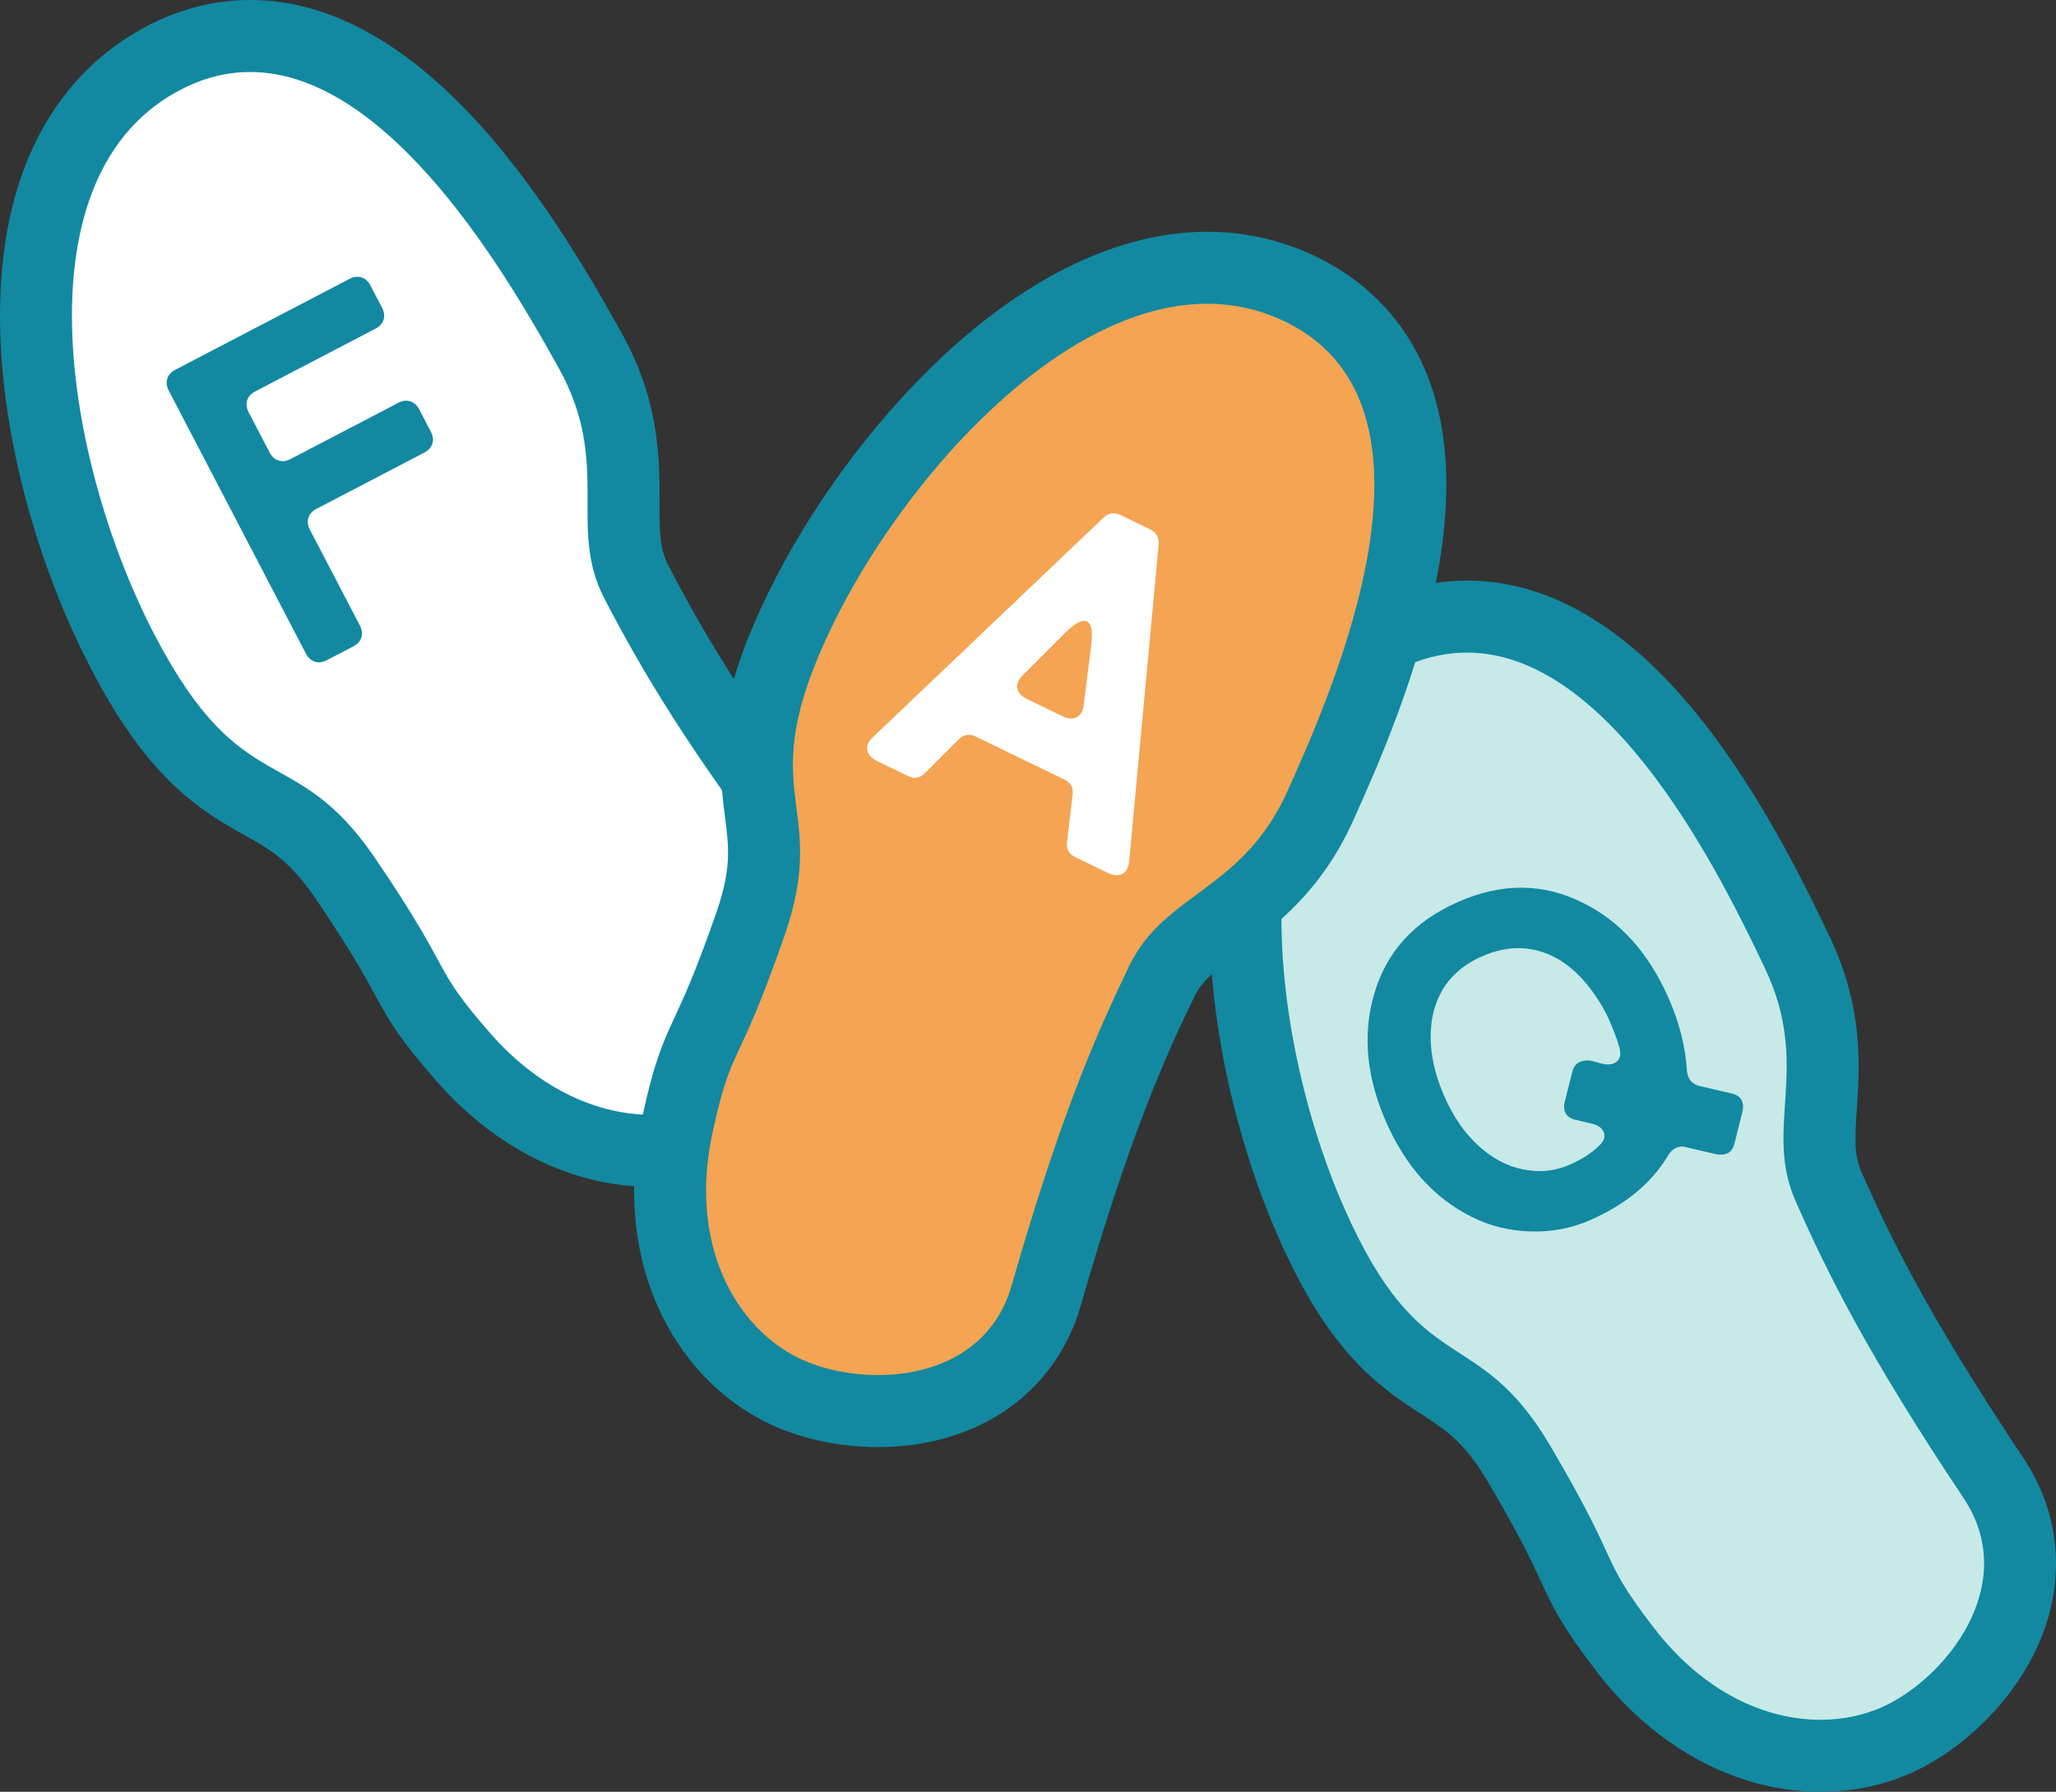 <?xml version="1.0" encoding="UTF-8"?><svg id="_レイヤー_2" xmlns="http://www.w3.org/2000/svg" width="571.12" height="497.733" viewBox="0 0 571.12 497.733"><rect x="0" y="0" width="571.12" height="497.733" fill="#333333" stroke="none"/><defs><style>.cls-1{fill:#f4a452;}.cls-2{fill:#fff;}.cls-3{fill:#c7e9e7;}.cls-4{fill:#1289a1;}</style></defs><g id="_イラスト素材"><path class="cls-3" d="m505.704,487.733c-20.103,0-39.897-10.78-54.309-29.578-8.741-11.399-10.816-15.558-14.325-23.156-2.483-5.377-5.884-12.74-14.996-28.215-7.811-13.264-14.292-17.468-21.796-22.335-10.647-6.906-22.715-14.733-35.972-44.721-8.493-19.211-14.552-41.681-17.059-63.269-2.917-25.115-.824-47.534,6.053-64.832,6.92-17.406,18.386-29.574,34.079-36.167,6.603-2.773,13.372-4.18,20.119-4.18,47.272,0,79.575,67.752,91.736,93.258,8.289,17.386,7.346,31.45,6.587,42.75-.571,8.521-1.022,15.251,2.116,22.351,7.791,17.622,18.398,39.862,45.823,80.946,7.314,10.958,9.247,23.398,5.589,35.977-5.17,17.78-20.107,31.318-32.617,36.849-6.396,2.827-13.668,4.322-21.031,4.322Z"/><path class="cls-4" d="m407.5,181.281c40.561-.007,71.07,63.149,82.709,87.562,13.146,27.574-.502,44.289,8.584,64.84,9.086,20.551,20.225,42.865,46.652,82.455,16.072,24.076-5.155,50.347-22.753,58.127-5.07,2.241-10.855,3.468-16.988,3.468-15.154,0-32.439-7.487-46.374-25.661-15.585-20.327-8.177-15.612-28.639-50.362-20.462-34.749-35.71-17.327-57.239-66.025-21.529-48.698-30.781-130.596,17.8-151.005,5.569-2.339,10.995-3.399,16.246-3.4m.007-20v20-20h-.01c-8.085.001-16.156,1.67-23.989,4.961-18.003,7.563-31.662,21.98-39.499,41.691-15.995,40.231-5.924,97.213,11.152,135.839,6.367,14.403,12.818,24.972,20.3,33.26,7.053,7.813,13.886,12.245,19.376,15.806,6.97,4.521,12.007,7.788,18.621,19.02,8.86,15.046,12.14,22.148,14.535,27.334,3.616,7.83,6.117,12.854,15.467,25.048,16.32,21.285,39.007,33.492,62.245,33.492,8.869,0,17.305-1.742,25.074-5.176,14.629-6.468,32.107-22.335,38.175-43.203,4.444-15.282,2.002-31.021-6.875-44.319-26.983-40.423-37.373-62.199-44.994-79.438-2.047-4.63-1.848-9.232-1.284-17.638.792-11.806,1.876-27.975-7.539-47.723-5.5-11.535-16.944-35.538-32.569-56.34-21.241-28.277-44.182-42.615-68.187-42.615h0Z"/><path class="cls-4" d="m463.351,320.983c-4.512,7.586-11.683,13.551-21.511,17.896-5.23,2.312-10.802,3.377-16.71,3.194-5.908-.182-11.364-1.536-16.366-4.064-10.347-5.186-18.235-13.921-23.668-26.208-5.501-12.444-6.65-24.255-3.44-35.435,3.313-11.792,11.074-20.389,23.281-25.785,12.285-5.432,23.941-5.325,34.965.319,10.198,5.063,18.048,13.816,23.55,26.261,3.048,6.896,4.764,13.671,5.146,20.323.241,2.264,1.379,3.655,3.41,4.179l8.867,2.05c2.726.596,3.77,2.313,3.131,5.153l-2.155,8.63c-.383,1.494-1.048,2.452-1.998,2.873-.952.42-2.005.506-3.156.258l-8.404-1.97c-.88-.273-1.775-.21-2.686.192-.913.403-1.664,1.115-2.256,2.134Zm-37.712,4.235c3.611.347,7.141-.243,10.59-1.768,3.447-1.524,6.211-3.361,8.293-5.515,1.103-1.148,1.428-2.288.977-3.416-.451-1.127-1.48-1.904-3.091-2.33l-4.604-1.092c-2.728-.593-3.771-2.311-3.131-5.153l2.075-8.167c.336-1.379,1.021-2.298,2.052-2.754,1.029-.455,2.064-.58,3.103-.377l3.218.852c1.267.292,2.336.247,3.209-.139,1.584-.701,2.098-2.111,1.539-4.234-.561-2.12-1.521-4.729-2.889-7.819-1.366-3.092-3.249-6.169-5.645-9.231-2.397-3.062-5.102-5.537-8.116-7.428-6.796-4.008-13.997-4.33-21.606-.966s-12.183,8.988-13.721,16.868c-1.219,6.889-.094,14.255,3.376,22.103s8.239,13.604,14.313,17.267c3.095,1.854,6.445,2.956,10.059,3.3Z"/><path class="cls-2" d="m181.069,319.685c-19.086,0-37.715-9.28-52.454-26.133-9.457-10.812-11.795-14.828-15.787-22.185-2.824-5.206-6.692-12.335-16.783-27.19-8.649-12.733-15.388-16.511-23.19-20.885-11.07-6.205-23.618-13.238-38.779-42.309-9.713-18.624-17.208-40.656-21.101-62.038-4.53-24.875-3.886-47.382,1.862-65.088,5.784-17.815,16.442-30.697,31.677-38.288,7.419-3.696,15.151-5.57,22.979-5.57,45.648,0,81.056,63.391,94.385,87.254,9.392,16.815,9.357,30.911,9.329,42.236-.021,8.54-.038,15.285,3.552,22.168,8.911,17.083,20.93,38.594,50.945,77.825,8.005,10.463,10.736,22.753,7.897,35.54-4.013,18.076-18.046,32.55-30.174,38.875-7.258,3.785-15.681,5.786-24.358,5.786Z"/><path class="cls-4" d="m69.493,20c39.38-.005,72.741,59.012,85.654,82.131,14.896,26.669,2.354,44.229,12.745,64.152,10.391,19.923,22.946,41.473,51.869,79.277,17.59,22.99-1.899,50.574-18.959,59.472-5.711,2.979-12.472,4.652-19.734,4.652-14.43,0-30.838-6.608-44.926-22.716-16.863-19.28-9.166-15.053-31.825-48.411-22.659-33.358-36.752-14.989-61.375-62.198C18.32,129.15,3.808,48.019,50.974,24.521c6.279-3.128,12.473-4.521,18.52-4.521m.005-20v20V0c-9.398.001-18.629,2.228-27.443,6.62C24.577,15.328,11.876,30.595,5.326,50.77c-13.369,41.178.354,97.393,19.884,134.838,7.283,13.963,14.401,24.094,22.402,31.883,7.542,7.342,14.646,11.325,20.354,14.524,7.247,4.063,12.484,6.998,19.808,17.78,9.811,14.444,13.542,21.32,16.266,26.34,4.113,7.581,6.933,12.433,17.049,23.999,16.666,19.055,37.967,29.549,59.98,29.549,10.281,0,20.303-2.393,28.983-6.92,14.182-7.397,30.601-24.357,35.312-45.574,3.449-15.536-.001-31.086-9.717-43.784-29.532-38.6-41.304-59.661-50.02-76.372-2.341-4.489-2.439-9.094-2.418-17.518.029-11.833.07-28.038-10.599-47.138-6.058-10.846-18.665-33.416-35.071-52.874C115.435,13.291,92.544,0,69.498,0h0Z"/><path class="cls-4" d="m84.989,181.58l-38.114-73.078c-.601-1.152-.735-2.255-.405-3.308s1.072-1.879,2.225-2.48l48.412-25.25c1.152-.601,2.254-.736,3.307-.406,1.053.332,1.879,1.073,2.48,2.226l3.246,6.224c.602,1.153.736,2.257.406,3.308-.332,1.053-1.074,1.879-2.227,2.48l-33.426,17.434c-1.152.602-1.895,1.429-2.227,2.481-.33,1.052-.195,2.154.406,3.308l5.832,11.181c.601,1.152,1.428,1.894,2.479,2.226,1.053.33,2.155.195,3.308-.406l29.969-15.63c1.152-.601,2.255-.737,3.307-.406,1.053.331,1.881,1.073,2.481,2.226l3.246,6.224c.602,1.153.736,2.255.405,3.308-.331,1.052-1.072,1.879-2.225,2.48l-29.969,15.63c-1.152.602-1.895,1.429-2.227,2.48-.33,1.053-.195,2.155.406,3.308l13.887,26.627c.602,1.152.736,2.254.406,3.307s-1.072,1.879-2.226,2.48l-7.377,3.848c-1.152.602-2.255.736-3.308.405-1.052-.331-1.879-1.072-2.48-2.225Z"/><path class="cls-1" d="m243.868,391.971c-9.384,0-18.71-2.016-26.26-5.676-20.473-9.925-37.519-36.594-29.45-73.801,3.045-14.04,4.875-18.312,8.403-25.901,2.496-5.37,5.915-12.726,11.827-29.683,5.068-14.534,4.084-22.196,2.945-31.068-1.616-12.588-3.448-26.854,10.854-56.356,11.039-22.769,27.841-45.666,46.101-62.82,22.483-21.123,45.667-32.287,67.048-32.287,9.486,0,18.597,2.185,27.08,6.493,30.43,15.457,31.774,48.786,27.543,74.024-4.65,27.737-17.159,55.54-23.17,68.901-7.903,17.564-19.242,25.938-28.352,32.667-6.869,5.073-12.295,9.081-15.682,16.065-8.404,17.337-18.511,39.811-32.119,87.296-5.769,20.129-23.252,32.146-46.769,32.146Z"/><path class="cls-4" d="m335.336,84.379c7.642,0,15.21,1.68,22.551,5.409,46.982,23.863,12.316,102.048-.217,129.905-12.534,27.857-34.109,28.254-43.912,48.474-9.803,20.219-19.621,43.145-32.734,88.903-5.241,18.289-21.626,24.902-37.155,24.902-8.099,0-15.963-1.797-21.897-4.674-17.314-8.394-30.858-31.246-24.04-62.684,5.429-25.032,6.622-16.332,19.899-54.41,13.277-38.078-9.873-38.444,13.355-86.355,19.599-40.425,62.883-89.465,104.15-89.469m.005-20v20-20c-23.978.002-49.53,12.105-73.9,35.001-19.115,17.958-36.702,41.92-48.252,65.744-6.87,14.171-10.761,25.925-12.246,36.992-1.4,10.432-.362,18.51.471,25,1.058,8.241,1.823,14.195-2.469,26.503-5.749,16.487-9.046,23.582-11.453,28.762-3.635,7.821-5.85,12.978-9.107,27.995-4.056,18.701-2.601,36.775,4.206,52.268,6.405,14.577,17.292,26.173,30.655,32.652,8.882,4.306,19.758,6.678,30.623,6.678,27.814,0,49.418-15.094,56.381-39.393,13.389-46.722,23.282-68.728,31.504-85.687,2.209-4.556,5.848-7.379,12.624-12.384,9.518-7.03,22.554-16.657,31.53-36.608,6.183-13.743,19.05-42.34,23.913-71.35,2.921-17.424,2.535-32.828-1.147-45.782-4.932-17.352-15.904-30.773-31.73-38.811-9.899-5.028-20.531-7.577-31.603-7.577h0Z"/><path class="cls-2" d="m242.68,204.583l63.853-60.782c1.418-1.335,3.022-1.569,4.818-.699l8.071,3.913c1.793.869,2.604,2.274,2.435,4.215l-8.171,87.779c-.134,1.861-.759,3.1-1.874,3.715-1.118.613-2.494.523-4.132-.271l-9.007-4.365c-1.794-.871-2.549-2.295-2.261-4.275l1.527-12.984c.285-1.979-.468-3.406-2.261-4.275l-24.683-11.965c-1.795-.871-3.381-.578-4.757.873l-9.248,9.24c-1.378,1.451-2.964,1.74-4.757.871l-8.54-4.141c-1.637-.793-2.562-1.818-2.77-3.076-.21-1.256.375-2.514,1.756-3.771Zm42.725-10.348l9.709,4.707c1.559.756,2.887.846,3.986.271,1.096-.574,1.75-1.775,1.962-3.6l2.066-16.48c.457-3.727.062-5.893-1.184-6.496-1.249-.605-3.232.408-5.952,3.037l-11.776,11.773c-1.303,1.295-1.84,2.553-1.61,3.768.227,1.219,1.161,2.225,2.799,3.02Z"/></g></svg>